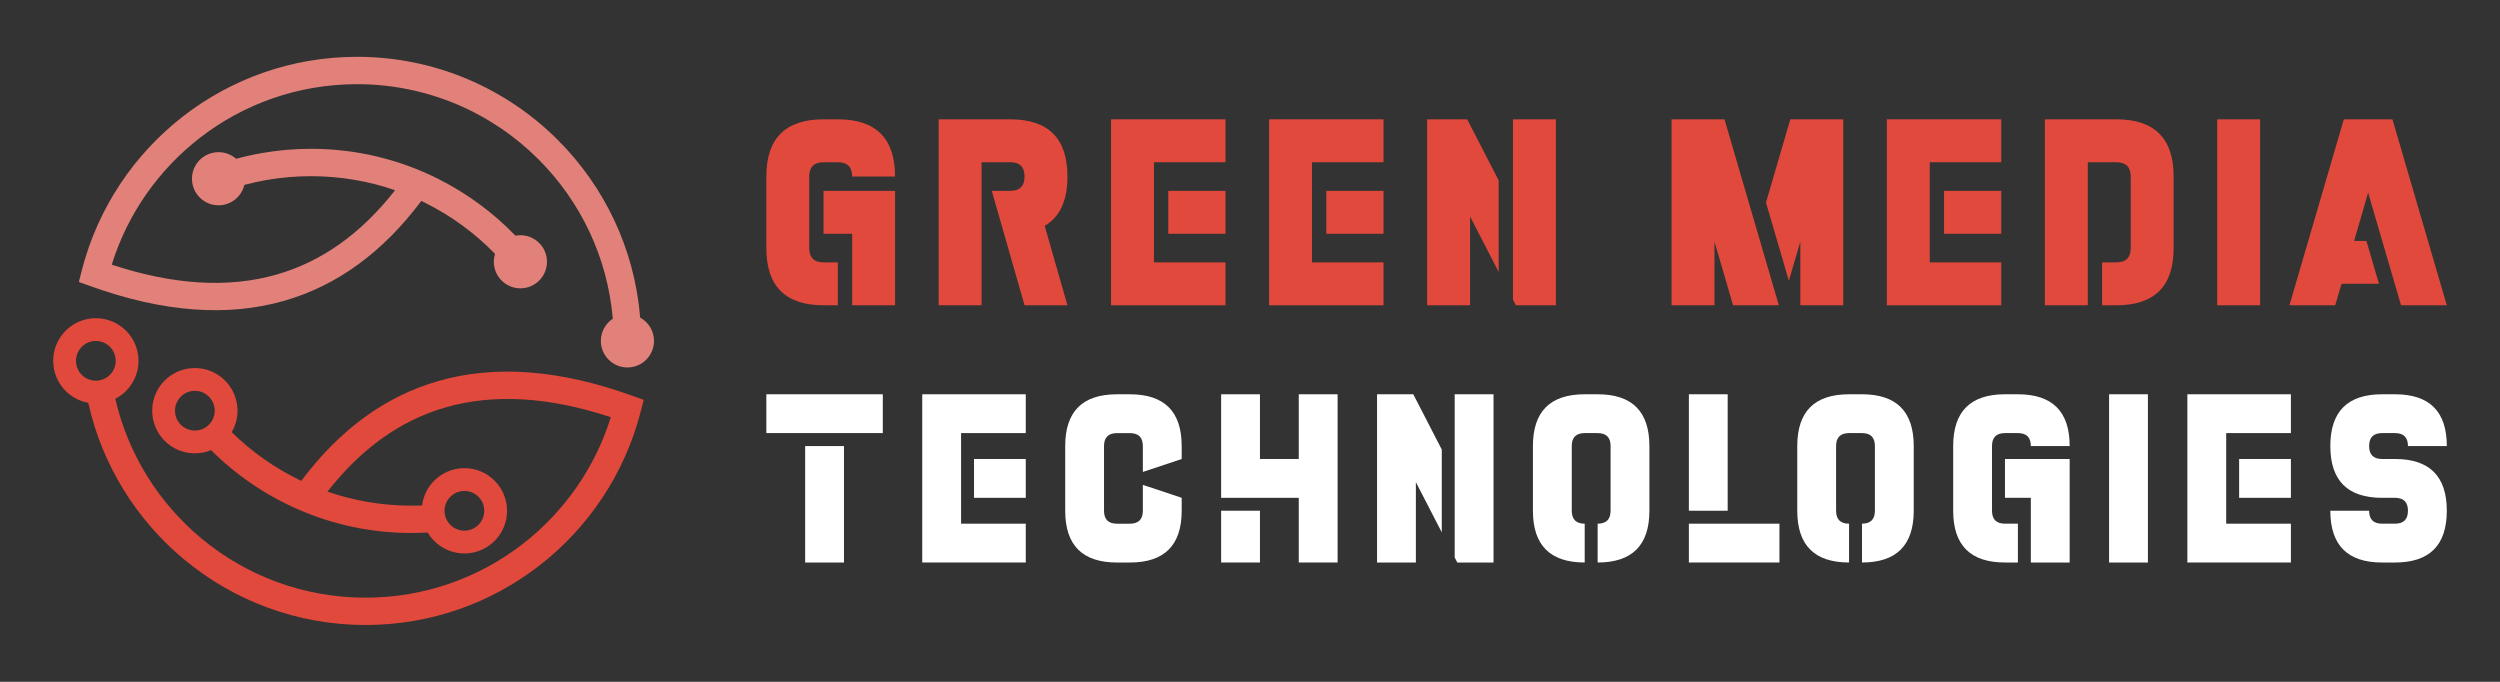 <?xml version="1.0" encoding="utf-8"?>
<!-- Generator: Adobe Illustrator 16.0.0, SVG Export Plug-In . SVG Version: 6.00 Build 0)  -->
<!DOCTYPE svg PUBLIC "-//W3C//DTD SVG 1.1//EN" "http://www.w3.org/Graphics/SVG/1.1/DTD/svg11.dtd">
<svg version="1.1" id="Calque_1" xmlns="http://www.w3.org/2000/svg" xmlns:xlink="http://www.w3.org/1999/xlink" x="0px" y="0px"
	 width="220px" height="60px" viewBox="0 0 220 60" enable-background="new 0 0 220 60" xml:space="preserve">
<rect x="0" y="0" width="220" height="60" fill="#333333" stroke="none"/>
<g>
	<g>
		<g>
			<path fill="#E0493C" d="M73.731,10.5c3.358,0,5.034,1.679,5.034,5.035H74.99c0-0.838-0.421-1.258-1.259-1.258h-1.26
				c-0.838,0-1.258,0.42-1.258,1.258v6.295c0,0.839,0.42,1.258,1.258,1.258h1.26v3.776h-1.26c-3.355,0-5.034-1.678-5.034-5.035
				v-6.295c0-3.356,1.679-5.035,5.034-5.035H73.731z M78.766,26.865H74.99v-6.293h-2.519v-3.777h6.294V26.865z"/>
			<path fill="#E0493C" d="M86.38,14.277v12.588h-3.776V10.5h6.294c3.36,0,5.038,1.679,5.038,5.035c0,2.115-0.669,3.563-2.003,4.344
				l2.003,6.986h-3.777l-2.883-10.07h1.622c0.842,0,1.261-0.419,1.261-1.26c0-0.838-0.419-1.258-1.261-1.258H86.38z"/>
			<path fill="#E0493C" d="M107.843,10.5v3.777h-6.294v8.812h6.294v3.776H97.771V10.5H107.843z M107.843,20.572h-5.035v-3.777h5.035
				V20.572z"/>
			<path fill="#E0493C" d="M121.75,10.5v3.777h-6.293v8.812h6.293v3.776h-10.069V10.5H121.75z M121.75,20.572h-5.034v-3.777h5.034
				V20.572z"/>
			<path fill="#E0493C" d="M129.365,19.048v7.817h-3.776V10.5h3.524l2.77,5.376v8.056L129.365,19.048z M133.142,10.5h3.775v16.365
				h-3.522l-0.253-0.49V10.5z"/>
			<path fill="#E0493C" d="M151.756,10.5l4.782,16.365h-4.026l-1.638-5.602v5.602h-3.776V10.5H151.756z M158.428,21.264
				l-1.006,3.449l-2.015-6.885l2.14-7.328h4.658v16.365h-3.777V21.264z"/>
			<path fill="#E0493C" d="M176.111,10.5v3.777h-6.294v8.812h6.294v3.776h-10.07V10.5H176.111z M176.111,20.572h-5.035v-3.777h5.035
				V20.572z"/>
			<path fill="#E0493C" d="M183.726,14.277v12.588h-3.776V10.5h6.293c3.36,0,5.037,1.679,5.037,5.035v6.295
				c0,3.356-1.677,5.035-5.037,5.035h-1.258v-3.776h1.258c0.84,0,1.261-0.419,1.261-1.258v-6.295c0-0.838-0.421-1.258-1.261-1.258
				H183.726z"/>
			<path fill="#E0493C" d="M195.115,26.865V10.5h3.778v16.365H195.115z"/>
			<path fill="#E0493C" d="M210.536,10.5l4.783,16.365h-4.028l-2.896-9.907l-1.232,4.243h1.081l1.107,3.776h-3.297l-0.555,1.888
				h-4.028l4.785-16.365H210.536z"/>
		</g>
		<g>
			<path fill="#FFFFFF" d="M77.687,38.112H67.438v-3.416h10.249V38.112z M74.27,49.5h-3.416V39.252h3.416V49.5z"/>
			<path fill="#FFFFFF" d="M90.267,34.696v3.416h-5.692v7.972h5.692V49.5h-9.109V34.696H90.267z M90.267,43.808h-4.553v-3.417h4.553
				V43.808z"/>
			<path fill="#FFFFFF" d="M100.571,44.944V42.67l3.418,1.138v1.137c0,3.038-1.521,4.556-4.557,4.556h-1.139
				c-3.037,0-4.555-1.518-4.555-4.556v-5.692c0-3.038,1.518-4.556,4.555-4.556h1.139c3.036,0,4.557,1.518,4.557,4.556v1.139
				l-3.418,1.139v-2.277c0-0.76-0.379-1.14-1.139-1.14h-1.139c-0.76,0-1.14,0.38-1.14,1.14v5.692c0,0.76,0.38,1.14,1.14,1.14h1.139
				C100.192,46.084,100.571,45.704,100.571,44.944z"/>
			<path fill="#FFFFFF" d="M117.709,49.5h-3.418v-5.692h-6.831v-9.111h3.416v5.694h3.415v-5.694h3.418V49.5z M107.46,44.944h3.416
				V49.5h-3.416V44.944z"/>
			<path fill="#FFFFFF" d="M124.596,42.429V49.5h-3.416V34.696h3.189l2.506,4.862v7.287L124.596,42.429z M128.012,34.696h3.417V49.5
				h-3.189l-0.228-0.444V34.696z"/>
			<path fill="#FFFFFF" d="M145.147,44.944c0,3.038-1.518,4.556-4.554,4.556v-3.416c0.76,0,1.138-0.38,1.138-1.14v-5.692
				c0-0.76-0.378-1.14-1.138-1.14h-1.139c-0.76,0-1.14,0.38-1.14,1.14v5.692c0,0.76,0.38,1.14,1.14,1.14V49.5
				c-3.039,0-4.557-1.518-4.557-4.556v-5.692c0-3.038,1.518-4.556,4.557-4.556h1.139c3.036,0,4.554,1.518,4.554,4.556V44.944z"/>
			<path fill="#FFFFFF" d="M148.621,44.944V34.696h3.414v10.248H148.621z M156.591,49.5h-7.97v-3.416h7.97V49.5z"/>
			<path fill="#FFFFFF" d="M168.409,44.944c0,3.038-1.52,4.556-4.554,4.556v-3.416c0.759,0,1.136-0.38,1.136-1.14v-5.692
				c0-0.76-0.377-1.14-1.136-1.14h-1.139c-0.76,0-1.14,0.38-1.14,1.14v5.692c0,0.76,0.38,1.14,1.14,1.14V49.5
				c-3.038,0-4.557-1.518-4.557-4.556v-5.692c0-3.038,1.519-4.556,4.557-4.556h1.139c3.034,0,4.554,1.518,4.554,4.556V44.944z"/>
			<path fill="#FFFFFF" d="M177.575,34.696c3.037,0,4.555,1.518,4.555,4.556h-3.417c0-0.76-0.378-1.14-1.138-1.14h-1.139
				c-0.76,0-1.14,0.38-1.14,1.14v5.692c0,0.76,0.38,1.14,1.14,1.14h1.139V49.5h-1.139c-3.038,0-4.556-1.518-4.556-4.556v-5.692
				c0-3.038,1.518-4.556,4.556-4.556H177.575z M182.13,49.5h-3.417v-5.692h-2.276v-3.417h5.693V49.5z"/>
			<path fill="#FFFFFF" d="M185.599,49.5V34.696h3.417V49.5H185.599z"/>
			<path fill="#FFFFFF" d="M201.599,34.696v3.416h-5.694v7.972h5.694V49.5h-9.11V34.696H201.599z M201.599,43.808h-4.555v-3.417
				h4.555V43.808z"/>
			<path fill="#FFFFFF" d="M210.763,34.696c3.037,0,4.557,1.518,4.557,4.556H211.9c0-0.76-0.378-1.14-1.138-1.14h-1.139
				c-0.76,0-1.14,0.38-1.14,1.14c0,0.759,0.38,1.139,1.14,1.139h1.139c3.037,0,4.557,1.519,4.557,4.554
				c0,3.038-1.52,4.556-4.557,4.556h-1.139c-3.036,0-4.554-1.518-4.554-4.556h3.414c0,0.76,0.38,1.14,1.14,1.14h1.139
				c0.76,0,1.138-0.38,1.138-1.14c0-0.759-0.378-1.137-1.138-1.137h-1.139c-3.036,0-4.554-1.518-4.554-4.556
				c0-3.038,1.518-4.556,4.554-4.556H210.763z"/>
		</g>
	</g>
	<g>
		<path fill="#E28179" d="M43.563,22.34c-1.757-1.807-3.811-3.32-6.082-4.458c-0.135-0.067-0.27-0.134-0.406-0.199
			c-3.386,4.517-7.402,7.445-12.049,8.783c-5,1.439-10.688,1.012-17.06-1.284l-1.028-0.37l0.271-1.055
			c1.402-5.453,4.598-10.186,8.918-13.531C20.356,6.95,25.662,5,31.417,5c6.902,0,13.152,2.799,17.678,7.323
			c4.071,4.071,6.744,9.541,7.239,15.625c0.726,0.397,1.218,1.167,1.218,2.052c0,1.291-1.048,2.338-2.339,2.338
			c-1.29,0-2.337-1.047-2.337-2.338c0-0.815,0.418-1.533,1.05-1.951c-0.467-5.46-2.876-10.366-6.534-14.023
			c-4.089-4.089-9.737-6.618-15.975-6.618c-5.209,0-10.005,1.761-13.822,4.718c-3.624,2.807-6.372,6.688-7.762,11.165
			c5.447,1.796,10.292,2.083,14.534,0.862c3.957-1.139,7.425-3.61,10.402-7.413c-2.315-0.801-4.805-1.236-7.4-1.236
			c-1.345,0-2.66,0.117-3.934,0.34c-0.655,0.116-1.299,0.258-1.931,0.426c-0.244,1.03-1.17,1.796-2.274,1.796
			c-1.291,0-2.338-1.047-2.338-2.338s1.047-2.338,2.338-2.338c0.594,0,1.136,0.221,1.548,0.586c0.737-0.202,1.485-0.37,2.243-0.503
			c1.415-0.249,2.868-0.378,4.348-0.378c4.013,0,7.813,0.952,11.184,2.642c2.55,1.278,4.85,2.976,6.807,5.002
			c0.141-0.026,0.286-0.041,0.435-0.041c1.291,0,2.339,1.047,2.339,2.338s-1.048,2.337-2.339,2.337s-2.338-1.046-2.338-2.337
			C43.456,22.795,43.494,22.561,43.563,22.34L43.563,22.34z"/>
		<path fill="#E0493C" d="M20.391,38.03c1.779,1.748,3.846,3.202,6.121,4.285c3.386-4.517,7.401-7.444,12.047-8.781
			c5.001-1.439,10.688-1.012,17.06,1.283l1.028,0.371l-0.271,1.055c-1.403,5.453-4.598,10.186-8.917,13.532
			C43.229,53.051,37.923,55,32.166,55c-6.058,0-11.619-2.163-15.951-5.758c-4.188-3.477-7.225-8.294-8.448-13.795
			c-0.769-0.138-1.456-0.51-1.987-1.04c-0.678-0.679-1.099-1.618-1.099-2.654c0-1.037,0.421-1.975,1.099-2.654
			C6.46,28.42,7.397,28,8.435,28c1.036,0,1.974,0.42,2.653,1.1c0.679,0.679,1.1,1.617,1.1,2.654c0,1.036-0.421,1.975-1.1,2.654
			c-0.274,0.275-0.592,0.507-0.941,0.687c1.129,4.902,3.855,9.197,7.601,12.305c3.908,3.243,8.935,5.194,14.419,5.194
			c5.21,0,10.006-1.761,13.824-4.718c3.624-2.808,6.371-6.688,7.761-11.165c-5.446-1.796-10.292-2.083-14.534-0.862
			c-3.956,1.139-7.423,3.61-10.402,7.412c2.315,0.801,4.807,1.237,7.4,1.237c0.367,0,0.676-0.005,0.927-0.016
			c0.106-0.849,0.495-1.61,1.07-2.186c0.681-0.679,1.618-1.1,2.655-1.1c1.035,0,1.974,0.421,2.653,1.1
			c0.679,0.68,1.1,1.618,1.1,2.654c0,1.037-0.421,1.975-1.1,2.654c-0.68,0.679-1.618,1.1-2.653,1.1c-1.037,0-1.975-0.421-2.655-1.1
			c-0.222-0.222-0.415-0.472-0.577-0.743c-0.117,0.007-0.241,0.012-0.371,0.018c-0.407,0.018-0.758,0.025-1.049,0.025
			c-3.559,0-6.948-0.747-10.02-2.095c-2.861-1.253-5.441-3.025-7.621-5.197c-0.44,0.181-0.922,0.282-1.428,0.282
			c-1.036,0-1.974-0.42-2.654-1.1c-0.678-0.679-1.099-1.618-1.099-2.654c0-1.036,0.421-1.974,1.099-2.653
			c0.681-0.679,1.618-1.1,2.654-1.1s1.975,0.42,2.655,1.1c0.678,0.679,1.099,1.618,1.099,2.653
			C20.9,36.83,20.714,37.476,20.391,38.03L20.391,38.03z M42.102,43.715c-0.316-0.316-0.753-0.512-1.234-0.512
			c-0.483,0-0.92,0.195-1.236,0.512c-0.316,0.315-0.512,0.753-0.512,1.235c0,0.483,0.195,0.92,0.512,1.236
			c0.316,0.315,0.753,0.511,1.236,0.511c0.481,0,0.918-0.195,1.234-0.511c0.316-0.316,0.513-0.753,0.513-1.236
			C42.614,44.468,42.418,44.03,42.102,43.715L42.102,43.715z M18.383,34.905c-0.316-0.316-0.753-0.511-1.236-0.511
			c-0.482,0-0.919,0.195-1.235,0.511c-0.316,0.317-0.512,0.753-0.512,1.235c0,0.483,0.195,0.92,0.512,1.236
			c0.316,0.316,0.753,0.512,1.235,0.512c0.483,0,0.92-0.195,1.236-0.512c0.316-0.316,0.512-0.753,0.512-1.236
			C18.895,35.659,18.699,35.222,18.383,34.905L18.383,34.905z M9.67,30.517c-0.316-0.316-0.754-0.512-1.235-0.512
			c-0.483,0-0.92,0.196-1.236,0.512c-0.315,0.316-0.511,0.753-0.511,1.236c0,0.482,0.195,0.919,0.511,1.235
			C7.515,33.304,7.951,33.5,8.435,33.5c0.481,0,0.919-0.196,1.235-0.512s0.512-0.753,0.512-1.235
			C10.182,31.271,9.986,30.833,9.67,30.517L9.67,30.517z"/>
	</g>
</g>
</svg>
